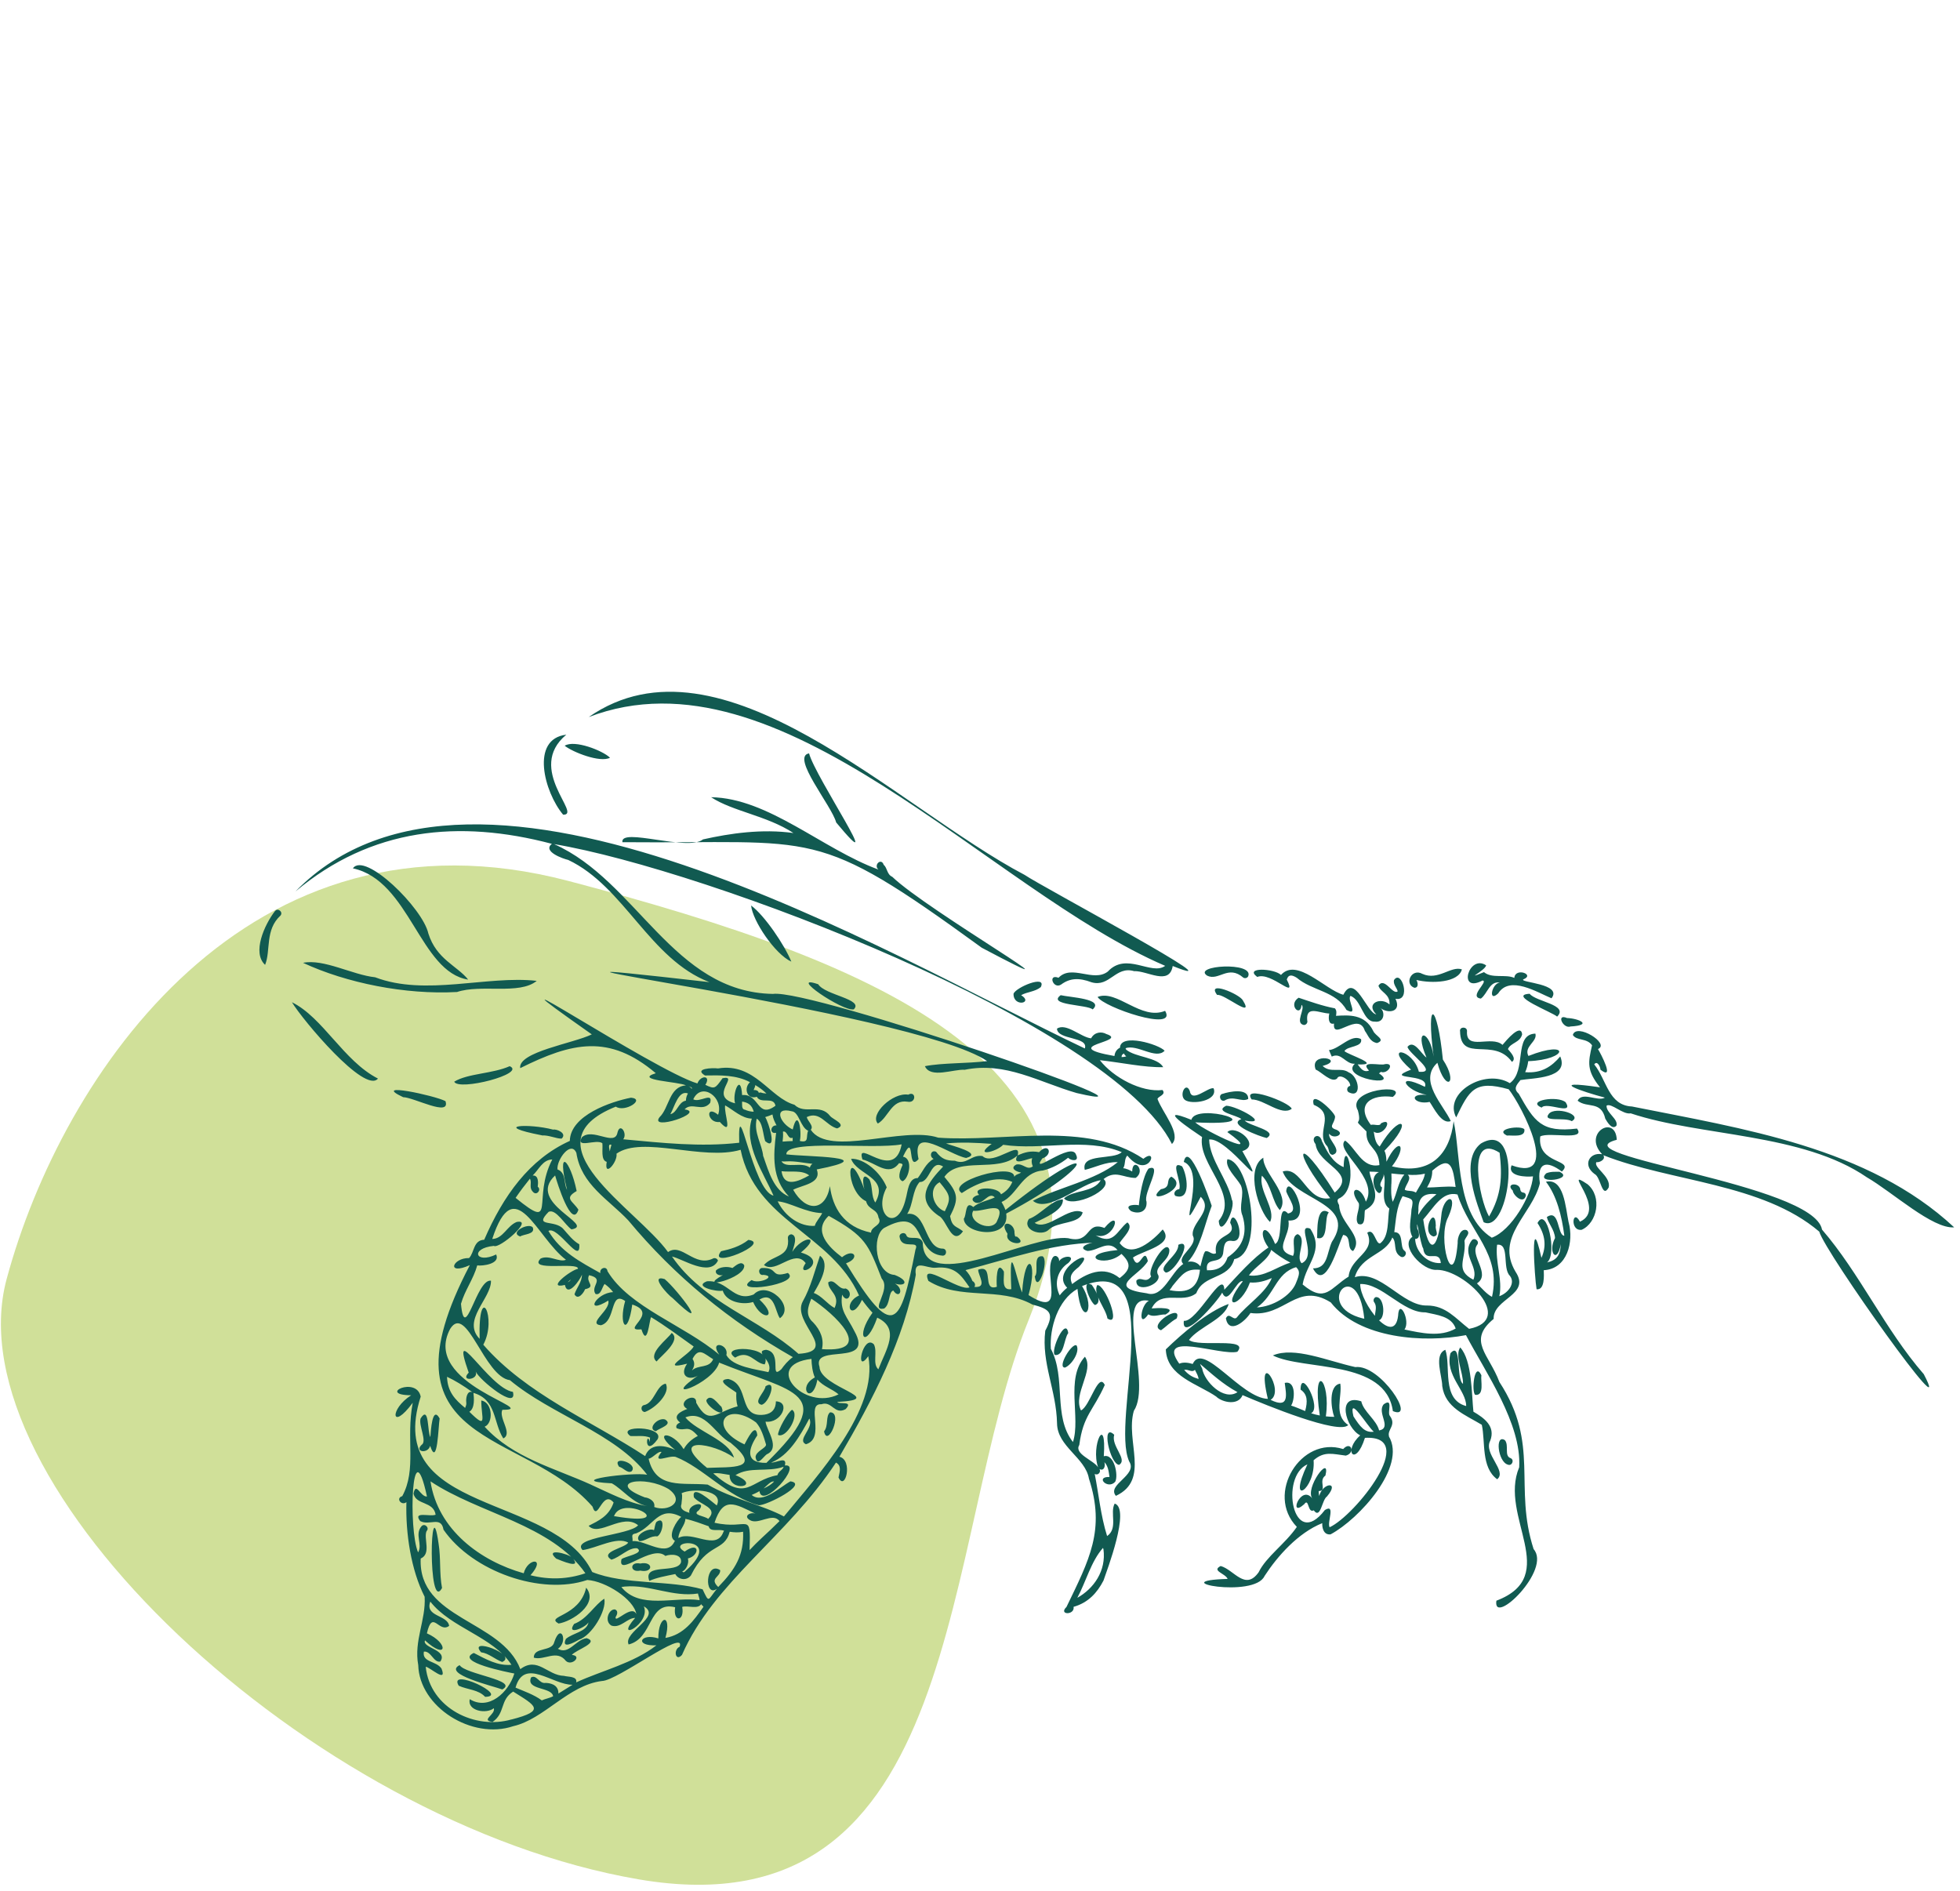 <svg width="170" height="164" viewBox="0 0 170 164" fill="none" xmlns="http://www.w3.org/2000/svg">
<path d="M55.405 163.007C83.935 167.887 81.519 133.474 89.226 114.472C98.075 92.656 77.002 83.69 49.288 76.406C21.575 69.123 5.388 93.1 0.575 110.94C-4.237 128.78 26.875 158.126 55.405 163.007Z" fill="#D0E099"/>
<path d="M78.772 94.945C77.429 94.725 75.401 96.669 76.14 97.452C77.075 96.908 77.319 95.337 78.717 95.557C79.499 95.716 79.456 94.578 78.778 94.945H78.772ZM37.155 80.973C36.673 78.766 31.634 73.825 30.609 75.317C35.543 76.369 36.41 84.312 40.605 84.966C39.659 83.767 37.863 83.217 37.155 80.973ZM65.148 78.539C65.27 79.854 67.212 82.758 68.635 83.407C68.037 81.939 66.315 79.408 65.148 78.539ZM23.849 79.022C22.926 80.227 21.852 82.63 22.994 83.688C23.5 82.434 22.969 80.655 24.331 79.408C24.581 79.102 24.099 78.71 23.855 79.022H23.849ZM44.208 92.475C42.718 93.141 40.587 93.092 39.396 93.82C39.769 94.658 45.692 93.123 44.208 92.475ZM34.969 95.165C35.897 95.177 39.097 96.914 38.639 95.508C37.735 95.025 32.099 93.814 34.969 95.165ZM39.622 86.048C41.717 85.333 45.039 86.317 46.553 85.076C42.242 84.587 36.898 86.433 32.538 84.764C30.566 84.556 28.087 83.144 26.285 83.511C30.059 85.266 35.17 86.287 39.616 86.042L39.622 86.048ZM38.132 123.03C37.479 121.856 37.369 124.155 37.326 124.644C37.057 124.223 37.24 121.832 36.483 123.024C36.282 123.617 37.076 125.024 36.563 125.323C35.928 125.935 37.124 126.124 37.308 125.403C37.949 127.341 38.016 123.709 38.132 123.03ZM32.783 93.551C29.796 92.022 28.019 88.256 25.32 86.929C26.255 88.482 31.653 94.915 32.783 93.551ZM104.702 84.624C105.715 85.119 106.521 83.645 107.846 84.801C107.993 84.88 108.182 84.831 108.262 84.678C108.787 83.382 103.37 83.737 104.702 84.624ZM111.01 104.955C111.987 103.64 109.501 101.702 109.575 100.412C107.981 101.372 109.166 105.071 110.155 105.988C110.711 104.918 109.129 103.255 109.453 101.971C110.295 102.815 110.332 104.233 111.01 104.961V104.955ZM114.655 98.969C114.46 98.168 113.587 98.596 114.106 99.238C114.338 101.084 117.825 101.696 115.767 103.439C112.481 98.162 111.932 99.647 115.376 103.922C113.318 104.313 112.909 101.097 111.254 101.61C112.158 104.111 117.8 104.301 115.517 107.719C115.059 108.734 115.175 110.012 113.88 110.012C114.979 112.121 116.072 107.933 116.5 107.107C117.281 107.217 116.762 108.318 117.361 108.508C118.35 107.23 116.201 106.135 116.146 104.521C115.92 104.123 116.036 104.026 116.109 103.964C118.1 103.108 116.591 98.204 116.542 101.231C115.572 100.821 115.126 99.923 114.655 98.975V98.969ZM114.24 107.376C115.291 107.658 114.82 105.615 115.254 105.163C114.13 104.423 114.271 106.906 114.24 107.376ZM116.97 94.731C118.167 95.349 117.886 93.349 116.97 93.007C116.292 92.53 115.413 93.111 114.717 92.457C116.823 91.882 113.514 91.16 114.112 92.762C114.649 93.001 115.48 93.948 115.968 93.551C116.152 93.056 117.147 93.686 117.11 94.187C116.848 94.211 116.75 94.578 116.964 94.731H116.97ZM100.689 103.145C99.016 104.637 103.395 103.108 101.599 102.057C101.062 102.344 101.642 102.992 100.689 103.145ZM101.123 110.379C101.99 110.324 103.547 107.328 102.198 107.97C102.259 108.905 100.28 109.896 101.123 110.379ZM119.767 92.97C120.359 93.203 121.025 92.163 120.121 92.297C119.785 92.469 117.855 91.912 118.741 92.86C118.283 93.025 118.051 92.719 117.758 92.322C119.907 92.401 117.007 91.515 116.61 91.172C116.848 90.708 118.222 90.842 118.051 90.127C117.178 89.65 116.182 90.995 115.266 91.081L115.51 91.643C116.347 91.234 116.707 92.328 117.513 92.261C116.17 93.52 121.507 94.352 119.602 93.099C119.657 93.056 119.724 93.025 119.767 92.97ZM104.866 98.834C106.534 98.62 110.356 104.435 107.755 99.843C109.434 99.305 107.15 97.477 106.454 98.192C109.856 100.632 104.573 98.143 103.663 97.348C110.943 97.709 103.7 95.569 103.334 97.128C100.085 95.814 103.303 97.972 104.262 98.62C103.859 100.968 107.553 103.616 105.709 105.884C105.813 107.542 107.248 104.686 106.845 104.056C106.491 102.301 104.934 100.607 104.873 98.834H104.866ZM101.428 108.416C101.178 107.321 99.413 110.195 99.847 110.709C99.358 111.394 98.967 110.654 98.564 111.07C98.473 112.207 100.702 111.449 100.476 110.636C99.969 109.853 101.471 109.388 101.422 108.416H101.428ZM136.218 89.032C138.191 88.916 136.945 88.335 135.913 88.298C134.942 87.883 135.571 89.265 136.218 89.032ZM135.803 95.612C135.107 94.988 132.316 95.471 133.715 96.07C134.118 95.52 136.53 96.792 135.803 95.612ZM134.344 96.602C133.733 97.367 135.681 96.871 136.328 97.244C137.33 96.688 134.918 95.936 134.344 96.602ZM132.676 86.195C130.71 86.299 134.661 87.803 135.058 88.176C136.096 87.143 133.208 86.892 132.676 86.195ZM102.534 101.164C101.392 100.577 102.534 102.491 102.283 103.145C102.027 103.133 101.697 103.469 101.947 103.726C103.352 104.185 102.955 101.885 102.534 101.17V101.164ZM126.637 89.424C126.68 92.249 129.55 89.9 131.138 92.102C131.583 91.808 130.973 91.234 130.789 90.995C131.028 90.426 131.846 90.445 132.023 89.711C131.913 88.733 130.661 90.219 130.319 90.628C129.36 89.76 127.119 91.185 127.241 89.436C127.26 89.038 126.619 89.026 126.631 89.417L126.637 89.424ZM122.674 85.675C123.077 85.675 122.973 85.204 122.851 84.996C124.176 85.327 126.503 85.235 126.796 84.079C125.849 83.749 124.738 85.082 123.376 84.471C122.417 83.939 121.77 85.357 122.674 85.675ZM123.064 92.952C122.539 90.952 119.883 90.561 122.387 92.774C119.907 93.728 124.035 93.037 123.59 94.266C120.897 92.939 121.886 94.621 123.748 94.963C122.008 94.817 122.698 95.862 123.999 95.575C124.347 96.064 125.037 97.556 125.831 97.238C125.226 95.868 122.967 93.728 124.671 92.181C125.397 94.805 126.521 93.979 125.147 91.9C124.664 87.002 123.657 86.433 124.347 91.655C124.029 89.32 122.594 89.057 123.724 91.723C123.309 91.478 122.649 90.115 122.081 90.793C122.142 91.356 124.848 93.111 123.071 92.958L123.064 92.952ZM128.585 85.045C129.159 85.094 127.333 86.476 128.444 86.611C129.025 86.189 129.183 85.07 130.093 85.223C129.367 85.296 129.061 87.008 129.947 86.158C130.954 84.568 133.354 86.085 134.57 86.586C135.553 85.314 131.797 85.229 132.121 84.948C133.189 84.526 131.412 83.884 131.345 84.819C130.594 84.471 129.397 84.899 128.713 84.318C126.906 85.058 128.774 84.22 128.902 83.731C127.4 82.722 126.38 86.213 128.585 85.045ZM25.625 77.323C32.19 71.813 39.793 71.055 47.866 73.189C47.03 73.849 48.819 74.479 49.289 74.589C54.15 76.888 56.349 83.205 61.533 85.186C34.431 82.116 79.297 87.681 85.618 92.034C83.871 92.255 81.752 92.175 80.22 92.475C80.708 93.569 82.699 92.719 83.676 92.787C87.206 92.059 90.125 93.863 93.386 94.805C103.34 97.14 70.284 85.736 67.041 86.207C58.388 86.067 55.231 76.387 48.056 73.213C61.252 75.421 96.372 88.745 101.648 99.225C102.503 98.369 100.805 96.474 100.396 95.318C100.445 95.086 101.172 94.963 100.83 94.542C98.992 94.762 96.561 93.453 95.395 91.955C97.203 92.151 99.279 92.603 100.891 92.56C100.402 91.692 98.485 91.717 97.673 91.038C97.673 90.995 97.642 90.952 97.618 90.922C98.638 90.536 100.256 91.943 101.013 91.136C100.531 90.585 97.178 89.576 97.141 90.873C96.787 91.044 96.689 91.356 96.659 91.594C91.554 90.689 98.027 90.365 95.957 89.686C95.529 89.442 94.918 89.521 94.638 90.059C93.777 89.986 92.464 88.678 91.676 89.222C91.719 90.225 94.43 89.888 94.094 90.94C76.879 82.783 41.344 61.216 25.625 77.323ZM97.465 91.392C97.465 91.392 97.49 91.38 97.502 91.374C97.514 91.484 97.606 91.558 97.685 91.625C97.551 91.668 97.416 91.686 97.276 91.686C97.294 91.478 97.361 91.429 97.471 91.399L97.465 91.392ZM91.999 86.317C90.784 87.198 94.314 87.124 94.772 87.552C95.816 86.629 92.787 86.507 91.999 86.317ZM103.199 94.633C102.857 93.771 102.247 94.97 102.766 95.398C103.352 95.85 105.685 95.496 105.263 94.395C104.805 94.254 103.364 95.697 103.199 94.633ZM90.277 85.608C90.809 84.507 88.067 85.651 87.908 86.201C87.89 87.387 89.679 87.008 88.568 86.317C89.093 86.018 89.764 86.03 90.277 85.614V85.608ZM48.978 64.683C49.68 65.24 52.037 66.175 52.91 65.723C52.281 65.099 49.82 64.139 48.978 64.683ZM60.983 72.798C59.707 73.886 53.771 71.721 53.985 73.048C71.084 73.207 70.498 71.544 85.154 82.202C95.883 87.889 80.421 78.974 77.392 76.051C76.91 75.837 76.977 75.286 76.647 75.011C76.44 74.369 75.737 75.029 76.189 75.421C71.328 73.635 66.632 69.221 61.68 69.147C63.548 70.376 66.516 70.743 68.818 72.253C66.107 71.874 63.322 72.278 60.983 72.804V72.798ZM99.615 101.36C99.114 102.057 98.857 103.701 98.778 104.545C98.638 104.466 97.355 104.447 98.106 105.047C98.766 105.34 99.517 105.114 99.444 104.227C99.12 103.518 100.934 100.834 99.615 101.36ZM70.968 85.37C68.22 84.428 73.099 87.76 74.052 87.546C74.95 86.666 71.548 86.311 70.968 85.37ZM48.843 70.663C50.547 70.713 45.558 66.683 49.118 63.723C45.967 64.09 47.213 68.725 48.843 70.663ZM72.525 71.336C77.148 76.894 70.705 67.386 70.174 65.344C68.562 65.619 72.147 69.887 72.525 71.336ZM101.056 87.675C98.973 88.543 96.873 85.791 95.2 86.47C95.688 87.357 102.167 89.564 101.056 87.675ZM109.868 98.706C110.912 98.07 108.39 97.672 107.956 97.195C110.326 97.611 107.291 95.924 106.356 95.905C105.245 96.437 107.285 96.712 107.669 97.067C106.393 97.507 109.263 98.577 109.868 98.706ZM107.798 86.764C107.498 86.207 104.598 85.003 105.569 86.299C106.137 86.14 108.854 88.482 107.798 86.764ZM115.797 87.461C114.692 87.253 113.63 86.868 112.634 86.537C111.675 87.155 112.817 88.292 112.885 87.155C113.281 87.455 112.249 88.739 113.092 88.904C113.3 88.904 113.452 88.69 113.379 88.494C113.257 87.167 114.442 87.883 115.297 87.907C115.217 88.219 115.187 88.916 115.706 88.781C115.547 90.377 117.837 87.656 118.381 89.411C118.674 89.796 118.802 90.359 119.437 90.469C120.243 90.182 119.278 89.852 119.101 89.411C118.368 87.938 116.994 88.042 115.877 88.109C115.913 87.907 115.956 87.65 115.785 87.461H115.797ZM106.027 94.872C105.648 94.982 105.831 95.581 106.21 95.459C106.955 94.982 107.694 95.636 108.262 95.318C108.292 94.328 106.595 94.682 106.033 94.878L106.027 94.872ZM51.06 62.195C67.646 55.823 85.734 77.188 101.062 83.773C99.871 84.648 97.697 82.526 96.085 84.269C94.821 85.235 92.952 83.608 91.81 84.807C90.845 84.434 91.358 85.846 92.036 85.394C92.787 84.838 93.575 84.782 94.674 85.198C96.25 85.657 96.751 83.761 98.363 84.232C99.517 84.183 101.422 85.528 101.715 83.786C108.017 86.317 90.351 76.901 88.873 75.885C77.82 70.083 62.541 54.227 51.06 62.195ZM115.92 97.99C115.12 97.752 115.779 97.477 115.797 96.835C115.7 96.388 113.568 94.413 113.947 95.826C115.901 96.645 114.118 98.131 115.028 99.323C115.358 99.605 115.144 100.112 115.59 100.167C116.53 99.855 115.113 98.791 115.291 98.333C115.651 98.871 116.738 98.376 115.92 97.99ZM108.561 95.361C109.648 95.349 111.126 96.829 112.036 96.174C111.883 95.599 107.633 94.028 108.561 95.361ZM109.05 84.734C110.271 84.244 112.573 86.868 111.608 84.96C111.755 84.489 112.072 84.556 112.475 84.807C113.807 85.944 115.877 85.963 116.781 87.595C117.898 88.207 116.817 86.733 117.129 86.378C118.094 86.703 118.21 88.647 119.229 88.61C120.084 88.739 120.17 87.754 119.712 87.412C120.371 87.956 121.599 87.791 121.037 86.629C122.442 86.904 121.556 84 120.903 85.015C120.829 85.406 121.19 85.73 121.226 85.987C120.781 86.317 120.084 84.691 119.559 85.492C119.736 86.091 120.579 86.189 120.518 87.124C119.803 86.446 118.387 87.002 119.37 87.981C118.539 87.858 117.507 84.324 116.512 86.281C114.943 85.853 112.481 83.021 111.107 84.562C110.527 83.994 107.883 83.865 109.037 84.727L109.05 84.734ZM87.993 106.955C88.049 105.964 86.522 105.744 87.389 107.016C87.071 107.994 89.319 108.104 88.207 107.26C88.036 107.266 88.03 107.26 87.993 106.948V106.955ZM102.057 114.359C102.607 112.984 99.456 114.953 100.702 115.381C101.111 115.099 101.52 114.653 102.057 114.359ZM92.189 104.032C91.279 104.019 90.241 105.377 89.245 105.725C88.598 106.655 90.338 107.297 90.968 106.655C91.706 105.921 93.673 106.19 93.905 105.151C92.732 104.527 90.833 106.826 89.74 106.062C90.632 105.609 92.268 104.973 92.189 104.032ZM105.52 121.165C106.076 121.654 107.407 121.93 107.773 121.006C109.764 121.862 116.146 124.479 116.939 123.599C115.633 122.737 116.433 121.098 116.249 120.009C115.205 120.156 115.449 122.162 115.724 122.89C115.468 122.89 115.23 122.871 114.997 122.847C115.455 119.612 113.758 118.034 114.472 122.773C114.21 122.724 113.959 122.657 113.715 122.578C114.674 122.137 112.817 118.579 112.805 120.529C113.41 120.933 113.428 121.55 113.202 122.388C112.799 122.223 112.402 122.046 111.981 121.911C112.298 121.483 112.451 119.704 111.431 119.948C111.559 120.945 111.859 122.229 110.204 121.416C111.523 120.627 108.866 116.683 109.966 121.33C107.614 121.257 104.353 116.304 103.45 118.303C103.053 118.187 102.637 118.126 102.283 118.279C100.219 115.375 105.862 117.619 107.321 117.246C108.414 115.943 103.932 116.891 103.126 116.218C104.024 115.057 106.24 114.414 106.564 113.1C104.763 113.748 102.546 115.65 101.117 117.038C101.196 119.386 103.895 120.022 105.52 121.153V121.165ZM103.81 119.551C103.358 119.429 103.01 119.16 102.705 118.823C103.065 118.725 103.376 119.092 103.639 118.811C103.767 119.068 103.938 119.343 103.957 119.606C103.908 119.588 103.859 119.569 103.81 119.557V119.551ZM104.268 118.695C104.201 118.56 104.128 118.432 104.085 118.297C105.025 119.092 106.027 120.04 107.334 120.749C106.137 121.55 104.451 119.82 104.268 118.689V118.695ZM115.101 129.787C116.237 128.454 114.735 128.576 114.417 129.756C114.393 129.61 114.375 129.469 114.375 129.328C115.156 129.316 114.307 128.436 114.961 127.983C115.431 126.026 113.123 129.102 113.837 129.989C112.836 128.65 111.688 131.75 113.123 130.466C113.544 129.873 113.404 131.285 113.947 130.998C114.552 131.823 114.649 130.068 115.101 129.793V129.787ZM120.475 124.583C120.304 123.972 121.147 123.623 120.548 122.804C120.298 122.529 120.884 121.19 120.017 121.801C119.388 122.529 120.774 123.843 119.62 124.07C119.376 123.134 118.271 122.455 118.069 121.544C115.883 120.823 116.713 123.862 117.978 124.498C116.433 125.874 117.568 127.317 118.387 124.712C123.162 124.443 117.501 131.475 115.327 132.465C115.071 132.074 115.883 130.38 114.912 130.973C112.146 134.581 110.985 128.063 113.398 127.011C111.584 130.851 114.13 129.188 113.935 126.656C114.869 125.837 115.602 126.118 116.732 126.253C117.599 126.008 117.165 124.944 116.5 125.684C112.83 124.51 109.721 129.585 112.481 132.435C111.468 133.914 109.825 135.015 109.166 136.373C107.999 138.011 107.028 136.146 105.874 135.828C105.044 136.25 106.283 136.464 106.479 136.947C100.769 137.112 108.793 138.653 109.679 136.697C110.796 134.978 112.585 132.954 114.686 132.111C114.662 132.508 114.802 133.156 115.407 133.083C117.892 131.756 122.02 127.2 120.463 124.583H120.475ZM117.391 122.847C116.915 120.841 118.619 123.752 119.156 124.18C118.368 124.29 117.965 123.739 117.391 122.847ZM71.475 124.149C71.768 125.629 73.142 122.468 71.994 122.498C71.585 122.841 71.884 123.642 71.475 124.149ZM62.107 110.177C61.985 110.532 62.431 110.672 62.7 110.593C60.263 111.938 64.672 110.892 64.55 109.749C64.305 109.303 63.786 109.792 63.53 109.981C63.041 109.81 62.412 109.89 62.107 110.183V110.177ZM68.653 107.058C68.476 107.058 68.342 107.187 68.336 107.352C68.55 109.082 67.078 108.813 66.26 109.718C67.31 110.538 68.904 108.239 69.881 109.559C68.831 111.057 72.128 109.419 69.466 108.636C71.353 107.089 69.582 107.187 68.715 108.581C68.788 108.263 69.264 107.211 68.653 107.058ZM117.55 118.573C115.138 118.041 112.268 116.769 110.399 117.564C113.068 118.903 120.182 117.869 120.811 122.394C122.906 123.256 119.724 118.322 117.556 118.573H117.55ZM47.005 98.48C47.61 98.449 48.208 98.755 48.709 98.761C49.216 98.302 48.288 97.905 47.976 97.978C45.882 97.422 42.511 97.599 47.005 98.473V98.48ZM65.191 111.027C63.194 112.317 69.618 111.382 68.336 110.409C66.76 110.892 67.573 109.908 66.064 109.981C65.68 110.079 65.838 110.678 66.223 110.574C67.42 110.691 65.808 111.412 65.191 111.027ZM64.91 107.542C64.189 108.116 63.31 108.361 62.541 108.526C61.252 110.177 66.993 107.804 64.91 107.542ZM67.652 114.335C69.014 113.302 66.547 111.015 65.374 112.274C63.609 112.984 63.164 111.002 61.319 111.131C60.104 111.589 62.174 112.073 62.687 111.944C62.974 112.929 64.409 113.21 65.319 112.929C66.095 114.659 67.597 114.329 65.869 112.715C67.2 111.944 67.231 113.815 67.646 114.335H67.652ZM166.844 119.172C163.497 115.319 161.286 110.415 158.032 106.649C157.323 102.656 134.948 100.247 140.23 98.859C140.127 96.608 137.226 98.29 138.96 100.112C137.885 99.91 137.226 101.035 138.301 101.824C138.856 102.075 138.948 104.032 139.534 102.986C139.736 102.02 138.172 101.256 138.466 100.797C138.692 100.858 139.314 100.577 139.064 100.198C144.927 102.515 152.859 102.619 157.793 106.826C158.325 108.667 169.744 124.687 166.85 119.172H166.844ZM137.678 102.705C135.333 101.127 139.461 104.863 137.037 105.964C136.395 104.759 136.139 106.808 137.183 106.667C138.533 106.074 138.997 103.799 137.684 102.705H137.678ZM136.053 106.019C135.779 104.704 135.657 102.161 134.087 102.497C135.028 103.72 135.461 105.463 135.681 107.181C135.058 107.162 135.284 104.802 134.166 105.56C134.27 106.098 134.838 106.655 134.875 107.383C134.221 108.587 135.058 109.718 135.376 107.902C135.339 108.868 135.028 109.303 134.185 109.498C135.101 108.783 134.154 104.539 133.354 106.08C134.038 107.113 134.142 108.104 133.696 109.101C132.695 104.576 133.104 110.862 133.275 111.822C134.002 111.914 133.91 110.605 133.898 110.171C135.956 110.061 136.505 107.688 136.06 106.031L136.053 106.019ZM135.266 101.635C134.881 101.635 134.515 101.604 134.118 101.763C133.061 102.76 136.646 102.289 135.266 101.635ZM55.53 136.226C56.697 136.464 56.672 135.376 55.53 135.614C54.602 135.413 54.614 136.434 55.53 136.226ZM131.211 103.273C131.229 103.653 132.145 104.515 132.347 103.689C132.304 103.292 131.968 103.579 131.87 103.225C131.858 102.509 130.502 102.613 131.211 103.267V103.273ZM169.5 106.459C162.025 99.488 151.082 97.886 141.55 95.972C139.498 95.875 139.369 93.673 138.276 92.322C138.521 91.961 138.801 92.493 138.814 92.781C140.102 93.771 138.838 91.38 138.6 90.989C139.693 90.53 136.719 88.684 136.42 89.766C136.737 90.292 137.635 90.011 138.087 90.665C137.739 92.163 137.611 92.854 138.777 94.309C134.002 93.606 137.299 94.701 139.198 95.202C138.6 95.575 137.22 94.645 136.835 95.471C137.69 96.15 138.863 95.441 139.235 97.03C139.388 97.293 139.815 98.051 140.2 97.636C140.383 97.061 139.308 96.529 139.345 95.899C139.766 95.636 140.743 96.694 141.44 96.566C147.54 98.596 156.303 98.253 161.928 102.118C164.138 103.396 167.637 106.618 169.5 106.453V106.459ZM129.855 128.307C130.753 127.58 128.634 126.088 129.257 124.956C129.733 123.703 128.725 122.987 127.797 122.443C127.638 121.006 127.699 117.998 126.649 116.867C126.154 117.619 126.924 119.037 126.893 120.028C126.27 119.63 126.808 116.267 125.806 117.368C125.3 119.282 127.18 120.584 127.168 121.954C125.006 121.379 125.867 118.444 125.361 117.074C124.335 117.496 125.092 119.349 125.092 120.223C125.348 122.101 127.101 122.718 128.524 123.58C128.848 125.048 128.444 127.28 129.861 128.307H129.855ZM130.783 127.035C131.144 127.188 131.382 126.613 131.009 126.467C130.447 126.271 130.905 125.366 130.527 124.913C129.647 124.345 129.916 126.797 130.783 127.035ZM130.698 98.492C131.144 98.449 132.31 98.694 132.218 97.96C131.98 97.575 129.538 97.905 130.698 98.492ZM124.536 106.312C124.493 104.399 123.193 106.912 124.335 107.248C124.903 107.156 124.445 106.698 124.536 106.312ZM48.239 135.186C48.623 135.339 50.559 136.189 49.637 135.101C49.259 134.746 47.194 134.238 48.239 135.186ZM119.315 112.507C119.162 112.58 119.095 112.757 119.162 112.91C119.614 113.485 118.973 114.152 119.437 114.531C120.243 114.635 120.109 112.391 119.309 112.507H119.315ZM133.018 134.361C131.26 128.943 133.592 125.286 130.051 119.869C129.147 117.447 127.235 116.298 129.55 114.396C129.489 112.623 132.799 112.329 131.455 110.312C129.648 107.279 132.902 105.334 133.562 102.631C133.281 100.815 134.142 100.614 135.467 101.616C136.627 100.522 133.299 101.029 133.592 98.571C134.337 98.149 137.598 98.981 136.78 97.886C133.696 98.253 133.092 97.287 131.724 94.86C131.241 94.425 131.528 94.114 131.876 93.679C132.976 93.49 136.133 93.545 135.327 91.631C134.6 92.487 133.715 93.117 132.286 92.995C132.426 92.683 132.512 92.365 132.548 92.041C136.041 91.912 136.224 90.139 132.567 91.588C132.139 90.763 133.373 90.347 133.171 89.65C131.241 89.717 132.463 92.866 130.954 93.948C128.786 92.634 125.177 94.811 126.301 96.92C127.443 94.566 127.889 93.637 130.857 94.48C132.005 95.93 135.461 102.662 131.107 101.072C130.698 102.05 132.396 102.099 132.963 102.032C132.854 103.695 131.083 106.734 129.391 107.352C126.264 105.365 126.716 100.161 126.081 97.25C125.751 100.082 124.103 101.971 120.732 101.164C122.136 99.348 121.336 98.504 120.255 100.76C120.243 100.32 120.188 100.014 120.078 99.812C122.747 97.097 121.434 96.474 119.663 99.446C119.278 99.14 119.242 98.645 119.15 98.155C119.993 98.724 120.945 96.816 119.773 97.434C119.7 97.734 119.174 97.471 118.9 97.568C117.538 95.758 118.961 94.884 120.805 95.141C122.344 93.918 116.695 94.462 117.776 96.315C118.21 97.923 117.135 96.767 118.521 98.137C118.448 99.605 119.584 99.439 119.645 101.054C118.13 101.36 117.617 99.586 116.665 98.926C115.706 99.757 119.651 102.209 118.466 104.227C118.063 102.778 116.793 102.9 117.855 104.362C117.978 104.875 117.446 105.689 117.8 106.153C118.521 106.447 118.283 105.206 118.399 104.961C119.999 104.111 118.961 102.79 118.778 101.622C119.052 101.622 119.327 101.635 119.602 101.659C118.442 102.191 119.755 104.454 119.871 102.992C119.376 102.68 120.292 102.081 119.919 101.69C120.445 102.356 119.541 104.13 120.5 104.82C120.335 105.744 120.518 107.254 119.7 107.847C119.309 107.921 119.187 106.459 118.588 106.924C119.364 108.648 117.141 109.015 116.97 110.727C115.364 111.724 114.955 113.069 112.982 111.406C113.324 109.523 114.894 108.471 113.642 106.569C112.347 106.056 114.332 108.917 112.903 109.566C112.298 109.034 113.452 107.444 112.549 107.04C111.895 107.266 112.439 108.41 112.146 108.93C110.32 108.404 111.975 107.254 111.755 105.86C114.063 106.013 111.706 101.555 111.559 103.322C111.749 103.958 112.701 105.047 111.718 105.255C110.698 104.185 111.395 107.517 110.595 107.896C109.733 105.768 109.001 106.826 110.02 108.202C108.634 109.131 107.327 110.648 106.192 111.865C106.112 109.951 103.822 114.714 102.68 114.561C102.454 116.481 105.593 112.892 106.008 112.115C106.521 113.338 107.248 110.941 107.798 111.131C105.746 113.705 107.621 113.399 108.414 111.235C109.111 111.29 109.727 111.106 110.308 110.856C109.77 112.164 108.164 113.137 107.266 114.28C106.967 114.58 106.595 113.748 106.326 114.353C106.601 115.778 108.005 114.604 108.457 113.883C111.437 114.292 112.475 111.119 115.425 112.965C117.892 116.114 123.516 116.5 127.15 115.803C128.854 119.043 131.986 123.489 131.767 127.262C129.965 131.53 135.479 136.672 129.788 138.837C129.446 141.124 134.637 136.134 133 134.342L133.018 134.361ZM129.849 107.963C130.973 107.823 130.276 109.994 130.96 110.66C131.455 111.284 130.844 112.134 130.044 112.427C130.35 110.972 129.666 109.48 129.849 107.963ZM108.323 110.629C108.866 109.828 110.008 109.296 110.253 108.41C110.784 108.838 111.327 109.205 111.92 109.517C110.704 109.883 109.636 110.807 108.323 110.623V110.629ZM112.396 111.308C111.95 112.397 110.369 113.344 109.019 113.399C110.558 112.354 110.637 110.422 112.42 109.908C112.781 110.263 112.72 110.519 112.396 111.302V111.308ZM126.411 103.591C127.461 106.918 130.246 108.728 129.409 112.482C128.964 112.268 128.475 111.693 128.103 111.314C129.36 110.513 127.425 108.868 128.127 107.963C128.365 107.652 127.864 107.279 127.638 107.603C126.728 108.844 128.292 109.871 127.791 110.996C126.161 110.159 127.15 109.254 127.034 107.743C126.918 107.425 127.632 107.01 127.223 106.704C126.704 106.496 126.393 107.315 126.429 107.835C126.045 112.391 124.622 107.364 125.617 105.548C126.594 103.335 125.129 103.671 125.006 105.487C124.725 108.44 123.913 109.009 123.443 105.768C124.353 104.759 125.086 103.28 126.417 103.604L126.411 103.591ZM122.924 106.557C122.82 105.236 123.205 107.963 123.443 108.288C123.602 109.645 124.854 108.275 124.97 109.553C123.767 109.627 122.777 108.538 122.741 107.456C123.242 107.474 123.071 106.802 122.924 106.557ZM123.028 105.004C122.979 103.867 123.498 103.445 124.591 103.579C124.06 104.032 123.443 104.606 123.028 105.359C122.997 105.273 123.003 105.169 123.028 105.004ZM124.225 101.543C125.849 100.094 126.032 101.298 126.252 102.949C125.416 102.858 124.591 103.011 123.773 102.992C124.023 102.564 124.237 102.106 124.225 101.543ZM122.1 101.892C122.6 101.928 123.083 101.916 123.59 101.8C123.504 102.381 123.089 102.907 122.808 103.439C122.46 103.225 122.148 103.353 121.843 103.2C121.886 102.772 122.49 102.24 122.1 101.892ZM120.683 102.674C120.695 102.381 120.701 102.081 120.683 101.781C121.049 101.824 121.428 101.855 121.806 101.879C121.251 102.515 121.184 103.5 120.799 104.24C120.64 103.744 120.652 103.225 120.677 102.674H120.683ZM118.222 114.359C113.77 113.271 117.745 108.709 118.332 114.372C118.295 114.372 118.258 114.359 118.222 114.359ZM126.264 115.228C124.915 115.998 123.284 115.625 121.813 115.313C122.374 114.604 121.336 112.519 121.263 114.127C120.933 116.873 117.947 112.996 117.978 111.369C119.858 111.296 121.678 113.876 123.638 113.827C124.64 114.054 125.892 114.158 126.258 115.228H126.264ZM127.419 115.258C126.252 114.353 125.391 113.234 123.779 113.234C121.617 113.295 119.7 110.079 117.507 110.776C118.069 108.85 120.17 108.868 120.762 107.334C121.19 107.762 120.781 108.55 121.464 108.978C121.788 109.205 122.136 108.685 121.8 108.471C121.385 108.153 121.794 106.869 120.933 106.869C121.092 105.738 121.098 104.753 121.654 103.75C122.527 104.013 122.631 103.958 122.423 104.918C122.393 105.738 122.118 106.551 122.503 107.279C121.379 108.018 123.388 110.269 124.646 110.14C127.034 110.146 131.461 114.463 127.419 115.258ZM127.95 120.982C128.78 121.08 128.408 119.747 128.487 119.282C127.883 118.016 127.608 120.713 127.95 120.982ZM58.333 112.586C61.844 115.949 58.803 111.907 57.649 110.941C56.3 110.526 57.924 112.317 58.333 112.586ZM62.577 122.021C62.278 121.783 61.673 120.817 61.27 121.434C61.173 121.923 63.084 123.232 62.577 122.021ZM63.762 117.753C64.965 117.019 65.448 118.248 66.327 118.34C67.109 116.677 62.168 116.665 63.762 117.753ZM52.416 138.666C51.585 139.173 50.932 140.433 49.796 140.849C49.081 141.888 50.767 141.185 51.042 140.714C50.901 141.533 49.686 141.631 49.081 142.151C48.654 143.087 49.808 142.457 50.211 142.224C51.329 141.864 52.63 139.699 52.416 138.666ZM67.481 124.455C68.214 124.81 69.405 122.663 68.696 122.278C68.33 122.504 67.481 123.984 67.481 124.455ZM66.04 121.844C66.669 121.777 67.457 119.575 66.4 120.236C66.345 120.743 65.27 121.624 66.04 121.844ZM57.68 123.116C57.045 122.92 56.11 123.935 56.88 124.137C57.203 123.862 58.413 123.556 57.68 123.116ZM43.567 146.535C45.027 145.74 40.355 145.227 39.866 144.426C38.334 145.19 42.779 146.242 43.567 146.535ZM50.871 142.09C49.9 142.23 49.344 143.563 48.385 143.007C49.313 142.402 48.642 140.69 48.074 142.426C47.891 143.282 46.291 142.83 46.297 143.777C47.194 144.053 48.294 143.031 49.081 144.059C49.588 144.542 50.535 143.618 49.6 143.539C49.93 143.105 52.074 142.444 50.871 142.084V142.09ZM42.077 147.177C44.257 147.128 38.804 144.56 39.787 146.211C40.544 146.56 41.503 146.541 42.077 147.177ZM41.729 143.313C42.389 143.392 42.932 143.924 43.555 144.15C44.978 143.551 40.508 141.912 41.729 143.313ZM48.446 140.818C49.582 140.659 51.982 139.118 50.84 137.706C50.266 140.268 47.249 140.139 48.446 140.818ZM38.041 133.89C37.314 128.699 37.088 140.023 38.34 137.736C38.096 136.483 38.248 135.168 38.041 133.89ZM97.062 127.054C97.85 126.583 96.347 125.427 96.641 124.443C95.474 123.336 96.268 126.999 97.062 127.054ZM101.074 114.023C102.265 113.326 100.28 113.454 99.889 113.485C100.708 111.803 102.558 113.143 103.761 112.164C104.408 110.483 106.564 111.009 107.053 109.211C109.709 108.734 108.421 100.711 106.46 100.546C106.21 101.256 107.254 102.148 107.627 102.815C107.981 103.628 107.395 104.6 107.773 105.456C108.262 107.113 107.682 108.245 106.472 109.058C106.216 109.847 105.636 110.214 104.689 110.177C104.506 108.93 105.85 109.737 106.082 108.746C106.167 108.043 106.167 107.499 106.93 107.639C108.237 107.707 106.967 104.423 106.698 106.056C107.425 107.419 105.178 106.875 105.471 108.691C105.129 108.911 104.842 108.41 104.524 108.544C104.341 108.807 104.244 109.407 104.115 109.841C103.883 109.486 103.382 109.358 103.028 109.443C104.109 108.3 104.494 106.16 105.098 104.588C104.94 104.105 103.102 98.785 102.674 100.779C104.873 101.69 101.703 108.428 104.146 103.805C105.306 104.998 103.279 106.037 103.456 107.169C103.963 108.055 101.954 108.978 102.631 109.627C101.544 110.348 100.891 112.623 99.48 112.176C95.798 111.675 98.839 110.672 99.56 109.376C99.224 107.933 98.802 110.519 98.265 109.076C99.108 108.471 101.947 107.97 100.848 106.637C100.085 107.505 98.155 109.272 97.111 107.811C97.367 107.352 98.399 106.502 97.783 106.025C96.879 106.716 96.604 108.074 95.028 107.144C96.708 107.688 97.41 104.576 95.792 106.508C94.119 105.86 94.693 107.933 92.647 107.395C89.6 106.985 80.049 112.354 80.037 107.774C79.792 107.046 78.815 107.621 78.62 107.162C78.516 106.783 77.905 106.967 78.04 107.346C78.241 108.44 79.804 107.468 79.401 108.391C78.088 115.13 77.496 116.322 73.38 109.572C74.632 109.137 74.076 108.208 73.032 109.046C71.908 108.202 70.461 106.777 71.878 105.456C75.09 107.248 75.291 107.884 76.476 110.899C77.331 111.865 75.383 113.754 76.684 113.497C77.24 113.118 77.038 112.066 77.478 111.932C78.076 112.843 78.595 111.528 77.178 111.149C78.43 111.785 79.078 111.161 77.6 110.581C75.921 110.483 75.585 107.248 76.672 106.514C80.464 104.435 79.12 108.697 81.759 108.911C82.131 108.917 82.168 108.336 81.789 108.3C80.153 108.324 80.403 105.028 78.687 105.291C79.23 104.429 79.108 103.28 79.762 102.521C80.696 102.576 80.702 100.485 81.801 101.182C80.537 102.521 79.279 104.001 81.441 105.469C82.107 105.774 82.565 108.153 83.523 106.796C82.937 106.319 82.589 106.478 82.406 105.487C83.188 103.94 83.114 103.506 81.911 102.075C83.163 100.271 86.504 101.769 88.238 100.228C87.731 101.213 89.178 100.461 89.532 100.461C89.459 100.638 89.453 100.87 89.581 101.17C89.05 101.543 88.775 100.883 88.152 101.005C87.548 101.323 88.152 101.641 88.561 101.696C88.378 101.855 88.128 101.824 87.975 102.069C87.969 100.766 81.948 102.521 83.42 103.481C84.653 102.65 86.455 101.892 87.804 102.515C87.591 103.023 87.249 103.347 86.821 103.591C86.607 102.894 84.177 102.913 84.928 103.64C84.555 103.689 84.049 104.013 84.598 104.307C85.276 104.551 85.734 103.304 86.284 103.854C85.685 104.142 84.922 104.252 84.415 104.692C83.688 104.062 83.847 105.456 83.597 105.695C83.597 107.058 87.609 107.597 87.273 105.261C95.163 101.121 95.712 98.137 87.206 104.949C87.12 104.692 86.992 104.46 86.87 104.258C88.244 103.653 88.61 101.671 90.448 101.525C91.23 101.341 91.987 100.938 92.641 100.418C92.915 100.705 93.63 100.766 93.337 100.167C92.964 98.92 89.258 102.093 90.4 100.479C91.377 100.155 90.968 99.024 90.125 99.935C89.41 99.794 88.873 99.935 88.268 100.216C88.635 98.755 86.137 101.176 85.215 100.271C84.238 100.112 83.847 101.097 82.821 100.675C82.076 100.675 81.673 100.528 81.191 99.898C80.739 99.696 80.568 100.32 80.977 100.516C80.287 100.901 80.037 101.622 79.603 102.179C78.772 102.161 78.73 103.402 78.565 103.946C77.844 107.089 75.64 105.352 76.91 102.986C76.409 101.714 74.962 100.455 73.82 100.51C74.308 101.916 77.154 102.081 75.921 104.301C75.542 103.769 75.719 102.937 75.408 102.301C74.602 101.427 74.87 103.059 75.09 103.487C73.386 98.596 73.221 103.31 75.121 104.191C75.31 104.961 76.091 104.827 76.195 105.603C76.598 106.288 75.548 106.343 75.548 106.912C73.172 106.423 72.226 104.747 71.982 102.882C71.603 105.077 69.912 105.151 68.794 103.194C69.57 102.778 71.298 102.65 70.84 101.433C76.702 100.289 69.912 100.344 68.208 100.124C68.086 98.797 75.762 99.715 78.204 99.256C77.582 102.619 74.156 98.608 74.809 100.571C75.951 100.84 77.069 102.118 77.978 100.889C78.186 100.907 78.357 100.95 78.247 101.133C78.052 101.567 77.801 102.258 78.284 102.454C78.84 102.252 79.23 100.485 78.32 100.326C79.426 97.972 78.626 101.751 79.67 100.534C78.998 97.471 82.314 100.173 83.798 100.436C85.313 100.033 82.516 99.372 82.052 99.177C83.371 99.048 84.702 99.115 86.015 99.213C84.397 100.381 86.406 99.935 87.01 99.293C90.394 99.806 94.112 98.614 97.294 99.929C96.604 100.632 93.728 99.996 94.088 101.47C94.961 101.268 95.889 100.766 96.952 100.797C95.01 102.387 91.786 102.986 89.587 104.148C90.9 105.279 93.716 102.619 95.474 102.368C94.845 103.463 93.087 103.194 92.287 103.94C93.001 104.863 96.763 103.121 95.719 102.265C96.763 101.451 97.428 102.173 98.497 102.167C99.438 101.531 98.234 100.296 98.198 101.61C98.009 101.494 97.642 101.329 97.422 101.329C97.654 100.925 97.483 100.558 97.776 100.228C99.627 102.46 100.586 99.385 99.169 100.51C94.192 97.165 87.169 99.097 81.38 98.675C78.302 97.648 71.921 100.393 70.321 97.99C70.62 97.666 70.046 97.244 69.973 96.89C71.139 96.333 71.615 97.611 72.605 97.874C73.484 97.55 72.263 97.104 72.012 96.81C71.121 95.648 69.82 96.718 68.904 95.82C66.754 95.214 65.466 92.151 62.278 92.671C61.814 92.603 60.135 92.671 61.148 93.282C62.467 93.257 63.86 93.227 65.051 93.863C64.477 94.37 64.788 95.41 65.643 95.129C65.979 95.789 67.096 95.067 67.261 95.905C65.655 97.091 65.887 94.835 64.367 94.982C64.251 93.001 63.493 94.811 63.756 95.697C61.393 95.092 64.214 93.215 62.669 93.52C62.022 94.438 61.985 94.474 61.179 94.095C61.704 93.251 60.758 93.245 60.489 93.973C56.739 92.86 39.488 81.383 51.329 89.717C49.729 90.5 44.923 91.234 45.118 92.646C49.619 90.408 52.831 89.662 56.88 93.086C54.895 93.698 58.913 93.814 59.493 94.144C58.034 94.23 58.046 96.107 57.203 96.902C56.275 98.131 61.264 96.486 59.377 96.223C60 95.544 60.91 96.492 61.594 95.661C61.869 94.658 60.69 95.673 60.129 95.349C60.849 93.783 62.816 95.196 62.284 96.688C61.136 95.752 61.344 97.471 62.431 97.312C63.652 98.651 62.767 96.572 62.895 95.875C63.622 96.278 64.324 97 65.209 97.024C64.489 99.287 66.229 101.745 67.09 103.701C65.283 103.328 63.982 94.34 64.116 99.115C60.751 99.501 57.435 99.128 54.052 98.816C54.449 98.333 53.784 97.318 53.558 98.229C53.332 99.482 51.402 97.764 50.462 98.651C49.918 99.666 51.72 98.755 52.245 99.158C52.306 99.653 52.086 100.626 52.623 100.773C52.373 102.209 53.6 100.76 53.472 100.063C55.719 98.473 60.977 100.705 64.238 99.727C65.49 105.897 72.11 107.003 74.51 112.366C73.044 113.033 73.838 114.702 74.766 112.739C75.059 113.149 75.359 113.522 75.676 113.858C74.119 116.017 75.108 117.074 76.085 114.286C78.119 115.24 76.849 117.044 76.183 118.768C75.646 118.291 76.134 117.264 75.798 116.604C74.858 115.656 74.101 119.325 75.31 117.631C76.207 122.272 70.919 127.971 67.994 131.53C66.125 130.533 63.493 130.001 61.38 128.766C59.182 128.57 56.88 129.206 56.257 126.522C56.629 126.467 57.063 125.843 57.38 125.935C56.489 127.072 57.991 126.191 58.602 126.363C61.002 127.304 63.121 129.86 65.814 130.557C66.492 130.588 70.18 128.705 68.556 128.485C67.67 128.961 66.144 130.484 65.197 129.665C65.423 129.567 65.649 129.469 65.869 129.334C66.119 130.998 69.698 126.901 68.073 127.109C68.299 126.271 67.359 126.876 66.889 126.858C68.434 126.234 69.386 124.565 70.198 123.036C70.632 123.868 69.075 124.871 69.899 125.268C71.67 124.748 69.826 121.709 71.249 121.795C72.165 121.477 72.379 122.767 73.35 122.217C74.058 121.453 72.757 121.85 72.617 121.599C77.087 121.349 71.133 120.37 71.078 118.554C70.394 116.475 75.89 118.615 74.101 115.448C73.496 114.219 72.818 113.717 73.044 112.293C73.496 113.198 74.107 112.085 73.356 111.755C72.721 111.92 72.415 110.831 71.835 111.223C71.829 112.005 72.916 112.293 72.385 113.448C71.75 113.106 71.255 112.378 70.583 112.146C71.017 111.394 72.098 109.663 71.121 108.911C70.675 110.189 70.333 111.632 69.624 112.886C68.635 114.72 72.879 117.209 69.252 117.423C65.783 114.341 61.051 113.008 58.284 108.985C59.17 109.168 61.557 110.788 62.272 109.339C62.223 109.18 62.052 109.089 61.887 109.137C60.232 109.987 59.133 107.743 57.942 108.599C55.225 104.827 45.43 99.189 53.411 95.985C54.205 96.517 56.007 95.33 54.73 95.208C53.014 95.544 49.466 96.725 49.423 98.956C45.906 100.546 43.647 103.726 41.998 107.529C41.039 107.572 41.155 108.63 40.685 109.119C39.243 109.089 38.669 110.66 40.752 109.731C32.404 125.647 45.417 123.837 51.39 130.674C51.842 132.098 52.233 129.151 53.222 130.319C52.825 131.505 51.909 131.903 51.054 132.343C51.946 133.34 54.004 131.187 55.347 132.294C54.645 133.156 49.46 133.327 50.529 134.446C51.72 134.294 53.497 133.236 54.486 133.798C54.254 134.251 51.946 134.605 53.026 135.278C53.771 135.082 54.559 134.183 55.274 134.294C55.915 134.74 54.248 134.966 53.906 135.235C53.521 136.886 56.556 133.896 57.71 134.954C58.266 134.746 59.17 134.825 59.066 135.516C58.712 136.519 55.726 135.541 56.318 137.119C56.959 136.831 57.729 136.697 58.571 136.525C58.779 136.96 59.499 137.18 59.921 136.654C61.35 133.743 62.809 134.648 63.292 132.857C63.67 132.912 64.049 132.942 64.452 132.857C64.538 134.874 63.78 136.116 62.296 137.65C61.49 136.874 62.492 136.813 62.467 136.189C61.173 135.339 61.057 138.629 62.18 137.803C61.362 138.825 61.521 139.075 60.941 137.852C58.107 137.033 54.187 137.485 51.365 136.348C48.049 129.469 33.18 131.432 36.489 121.135C36.117 119.319 32.679 121 35.665 121.018C33.754 122.229 33.919 124.21 35.799 121.667C35.195 124.816 36.16 127.433 34.889 129.769C34.291 129.94 34.822 130.637 35.25 130.288C35.17 132.997 35.653 136.183 36.831 138.494C36.953 140.518 35.885 142.304 36.276 144.42C36.373 148.058 40.941 150.926 44.514 149.721C47.201 149.11 49.283 146.162 52.214 145.801C53.552 145.783 59.524 141.191 58.95 142.83C58.376 143.08 58.584 144.169 59.151 143.539C61.924 137.21 68.257 133.309 72.507 126.858C72.995 127.115 72.843 127.61 72.727 128.148C73.307 129.396 74.015 126.644 72.806 126.35C75.695 121.404 78.43 116.182 79.432 110.568C79.23 109.168 80.366 110.036 81.154 109.957C82.876 109.792 83.377 110.642 84.091 111.657C83.224 112.066 79.737 109.266 80.525 111.1C83.316 112.825 86.632 111.559 89.545 113.149C91.059 113.546 91.487 113.876 90.662 115.417C90.314 118.236 91.621 120.554 91.682 123.458C91.706 125.47 94.137 126.424 94.448 128.246C95.896 132.691 94.473 135.296 92.5 139.381C91.767 140.084 93.239 140.115 93.117 139.369C94.381 139.014 95.163 138.152 95.712 137.088C95.999 136.232 98.07 130.857 96.683 130.411C96.238 131.212 97.001 132.557 96.024 133.23C95.468 131.475 95.285 129.518 94.949 127.836C95.212 128.02 95.541 127.671 95.358 127.414C95.767 127.635 95.896 127.133 95.786 126.821C96.109 127.139 96.164 127.628 96.231 128.105C94.949 128.069 96.091 129.237 96.726 128.521C97.025 127.989 96.647 126.045 95.737 126.308C95.999 122.523 94.583 125.372 95.242 127.268C94.858 126.65 93.129 126.106 93.612 125.335C93.942 122.755 94.833 122.351 95.822 120.126C95.26 118.946 94.546 121.978 93.758 122.333C93.038 120.896 94.937 118.866 94.1 117.674C92.384 119.557 93.752 122.957 93.062 125.072C91.303 122.834 92.494 119.514 91.145 116.989C91.022 115.197 91.755 112.745 93.453 111.791C93.789 115.258 95.163 113.675 93.85 111.547C101.428 108.544 96.293 123.146 97.941 126.76C98.717 127.953 95.963 128.766 96.787 129.744C99.786 128.338 97.587 125.005 98.344 122.37C99.957 119.936 96.549 112.183 99.651 112.825C98.925 113.143 98.686 115.313 99.596 113.999C100.079 114.292 100.61 113.98 101.092 114.011L101.074 114.023ZM101.728 111.498C102.558 110.495 102.888 110.018 104.079 110.134C103.908 111.736 103.041 112.219 101.441 111.901C101.544 111.773 101.642 111.638 101.728 111.492V111.498ZM86.43 106.013C85.832 106.869 83.896 105.927 84.415 105.016C85.294 105.145 87.45 103.952 86.43 106.013ZM81.948 105.059C80.946 104.741 80.446 103.096 81.496 102.54C82.442 103.671 82.51 103.915 81.948 105.059ZM66.028 94.768C65.954 94.743 65.875 94.756 65.814 94.786C65.777 94.584 65.539 94.529 65.368 94.548C65.411 94.401 65.509 94.266 65.509 94.114C65.869 94.328 66.199 94.572 66.48 94.847C66.321 94.835 66.168 94.817 66.022 94.768H66.028ZM59.493 95.465C58.816 95.581 58.755 96.51 58.144 96.639C58.492 96.046 58.84 94.517 59.67 94.841C59.567 95.012 59.499 95.22 59.493 95.459V95.465ZM59.982 94.45C59.951 94.315 59.799 94.242 59.677 94.205C59.927 94.272 60.074 94.328 59.982 94.45ZM64.605 96.248C64.287 96.217 64.379 95.752 64.367 95.544C64.886 95.63 65.222 95.838 65.374 96.425C65.118 96.419 64.861 96.364 64.605 96.248ZM52.886 99.868C52.861 99.641 52.697 99.17 53.032 99.299C52.971 99.482 52.929 99.678 52.886 99.868ZM68.257 100.73C69.002 100.693 69.734 100.876 70.473 100.944C70.351 101.011 70.284 101.133 70.241 101.274C69.533 100.724 68.171 101.39 67.78 100.73C67.951 100.748 68.11 100.742 68.251 100.73H68.257ZM67.786 101.586C68.58 101.684 69.557 101.457 70.186 101.947C69.24 102.485 67.988 103.029 67.786 101.586ZM68.751 98.969C68.464 98.975 68.171 98.993 67.878 99.018C67.915 98.736 67.933 98.443 67.909 98.149C68.311 98.051 68.311 98.853 68.751 98.681C68.751 98.779 68.751 98.871 68.751 98.969ZM68.678 96.388C69.307 96.443 69.417 97.776 70.095 98.076C69.875 98.583 70.223 99.152 69.374 98.963C69.57 98.076 69.203 96.052 68.757 97.966C67.701 97.495 66.993 95.954 68.678 96.388ZM66.199 100.308C66.089 99.177 65.356 98.284 65.631 97.03C66.162 97.312 66.168 98.376 66.37 98.981C67.463 99.88 66.669 97.361 66.37 96.89C66.589 96.829 66.797 96.749 66.999 96.663C67.047 97.024 67.206 97.324 67.353 97.611C66.809 97.575 66.718 98.388 67.316 98.253C67.066 100.259 66.938 102.228 68.428 103.781C67.139 103.249 66.693 101.702 66.211 100.302L66.199 100.308ZM70.663 106.325C69.411 106.404 68.11 105.548 67.451 104.197C68.525 104.288 69.881 105.181 71.31 105.218C71.145 105.585 70.76 105.958 70.669 106.325H70.663ZM54.229 137.608C56.361 137.424 58.37 138.555 60.538 138.213C60.568 138.403 60.666 138.568 60.678 138.788C58.51 138.464 55.481 139.626 53.894 137.65C54.01 137.638 54.126 137.62 54.236 137.602L54.229 137.608ZM37.338 128.485C41.57 131.303 47.836 132.221 50.773 136.458C49.24 136.978 47.671 137.045 46.01 136.629C47.414 135.046 45.772 135.113 45.423 136.458C41.692 135.413 37.973 132.698 37.338 128.485ZM44.367 149.134C41.234 150.051 37.302 148.18 36.923 144.566C37.289 144.597 38.81 146.04 38.297 144.731C37.851 144.04 36.587 144.205 36.764 143.252C37.393 143.178 37.613 144.248 38.193 144.114C38.877 143.086 36.581 142.94 36.862 142.279C38.798 144.059 38.938 142.512 37.027 141.668C37.509 139.528 38.065 141.698 38.956 141.02C38.822 140.054 36.819 140.231 37.326 138.916C39.103 141.203 42.755 141.943 44.361 144.395C43.182 144.511 42.144 143.912 41.094 143.368C39.396 144.144 44.141 145.062 44.611 145.153C44.105 146.81 42.376 148.388 40.746 147.379C40.495 148.382 42.169 148.7 42.834 148.162C42.993 148.724 41.656 149.201 42.718 149.354C43.842 148.59 43.335 147.459 44.508 146.719C46.468 147.948 47.359 148.37 44.367 149.14V149.134ZM49.252 146.382C48.978 146.56 48.703 146.731 48.434 146.89C48.453 146.058 47.61 145.973 47.317 145.967C46.767 146.064 46.541 145.202 46.059 145.496C45.594 146.609 47.854 146.303 47.976 147.122C47.671 147.293 47.304 147.336 46.993 147.483C46.303 146.975 45.43 146.682 44.715 146.376C45.466 143.71 47.958 146.174 49.662 146.126C49.527 146.211 49.387 146.297 49.252 146.382ZM61.008 139.375C60.171 140.567 59.298 141.796 57.716 142.065C58.309 139.888 57.081 140.06 57.1 142.108C55.561 141.607 54.974 142.787 56.935 142.707C54.926 144.267 52.214 144.89 49.973 145.924C50.107 145.373 49.252 145.459 48.917 145.355C47.475 145.324 46.633 143.643 45.13 144.774C43.494 140.494 36.251 140.469 36.489 135.18C37.436 134.764 36.721 133.444 36.996 132.802C37.283 132.526 36.85 132.086 36.569 132.367C35.934 133.089 36.679 133.939 36.263 134.648C35.402 132.655 35.714 123.684 37.033 129.799C36.483 129.86 36.068 128.448 35.867 129.555C36.086 130.557 37.595 130.191 37.784 131.377C37.32 131.585 35.775 131.04 36.441 131.927C37.253 132.367 38.26 131.456 38.468 132.679C40.996 136.324 46.956 138.396 50.938 137.039C52.532 137.137 54.993 138.721 55.194 140.005C54.803 139.106 53.265 140.91 53.399 140.243C53.545 140.035 53.637 139.705 53.338 139.595C52.8 139.54 52.379 140.628 53.039 141.001C53.845 141.246 54.388 140.335 55.09 140.329C53.173 142.53 56.495 140.842 55.842 139.326C57.442 140.237 54.022 141.546 54.523 142.634C56.684 142.096 56.196 138.825 58.559 139.405C58.352 140.738 59.402 140.659 59.17 139.375C59.67 139.228 60.519 139.607 60.819 139.136C60.843 139.228 61.008 139.301 61.014 139.375H61.008ZM59.103 130.484C59.121 130.16 59.219 129.787 59.121 129.512C60.092 129.053 62.822 129.23 62.168 130.576C61.753 130.264 59.951 128.637 60.184 129.866C60.715 130.539 62.376 130.759 61.423 131.744C61.148 131.475 59.945 131.432 60.605 131.004C61.411 130.074 59.561 130.472 59.799 131.218C59.438 131.102 58.95 130.937 59.096 130.484H59.103ZM58.016 129.169C59.493 130.258 57.924 131.169 56.745 130.71C56.867 130.16 56.196 129.885 55.933 129.879C52.428 128.527 55.945 127.904 58.016 129.169ZM61.325 127.317C57.869 124.492 61.918 125.152 63.664 126.43C63.218 124.907 60.446 124.167 59.445 122.938C61.173 122.241 62.058 124.485 63.371 125.14C66.241 127.524 63.432 127.213 61.325 127.317ZM66.229 129.102C66.498 128.876 66.876 128.423 67.139 128.503C66.907 128.747 66.608 128.943 66.229 129.102ZM67.957 127.225C67.957 127.225 67.963 127.219 67.97 127.213C67.896 127.518 67.53 127.58 67.426 127.953C64.996 128.381 64.825 130.38 61.863 127.794C62.29 127.72 62.809 127.861 63.286 127.928C63.212 129.481 66.168 128.931 63.793 127.946C65.044 127.176 66.534 127.714 67.951 127.225H67.957ZM70.504 114.677C69.838 114.078 70.07 113.357 70.37 112.641C72.311 113.901 76.085 117.356 71.292 117.019C71.475 116.2 71.212 115.411 70.504 114.671V114.677ZM70.382 117.863C70.394 118.371 70.473 119.025 70.675 119.471C69.075 120.334 70.437 121.991 70.901 119.655C71.402 120.254 72.171 120.462 72.733 120.939C69.759 122.437 66.034 118.371 70.382 117.863ZM48.153 101.971C48.306 102.534 49.594 106.673 50.169 104.924C49.674 104.148 48.886 103.958 50.016 103.304C49.454 100.565 48.239 99.403 49.185 103.2C48.868 102.65 49.13 101.714 48.355 101.433C48.257 100.614 49.515 98.877 49.991 99.996C50.407 102.754 52.782 104.032 54.492 105.848C58.541 110.721 63.273 114.58 68.769 117.71C68.342 118.01 68.018 118.414 67.768 118.762C66.699 119.734 67.915 117.295 66.443 117.074C65.313 117.203 67.17 118.041 66.644 119.013C65.631 118.774 63.542 118.554 62.999 117.527C63.267 116.579 61.454 116.188 62.388 117.502C59.341 114.934 54.571 113.387 52.691 110.256C52.642 109.767 51.964 109.975 52.074 110.422C50.37 109.468 48.623 108.575 47.567 106.765C48.379 106.276 50.394 109.841 50.242 107.921C49.704 107.627 49.301 107.089 48.88 106.618C48.129 105.725 46.23 106.502 47.585 105.108C48.214 104.808 49.026 106.282 49.57 106.63C51.732 106.257 45.594 104.337 48.141 101.959L48.153 101.971ZM60.068 117.863C60.611 116.811 61.075 117.423 61.857 117.894C61.49 118.713 60.587 118.34 60.019 118.866C60.153 118.64 60.348 118.279 60.068 117.863ZM45.967 102.24C46.175 102.644 45.808 103.017 46.291 103.439C46.608 103.677 46.962 103.163 46.639 102.931C46.675 102.662 46.755 101.91 46.199 101.959C46.736 101.451 47.06 100.589 47.903 100.565C46.114 103.983 48.349 106.851 44.721 103.897C45.118 103.316 45.533 102.766 45.961 102.234L45.967 102.24ZM39.989 113.069C40.312 111.92 41.069 110.935 41.393 109.755C41.839 109.822 43.408 109.633 43.036 108.807C41.228 109.669 40.752 108.269 42.834 108.061C43.286 108.373 46.388 105.683 44.813 105.988C43.964 106.331 43.634 107.444 42.694 107.462C44.642 101.506 46.523 107.34 49.088 109.266C48.507 109.523 47.628 108.807 46.889 109.162C45.747 110.336 50.193 109.413 50.132 110.049C49.484 110.171 47.329 111.852 48.996 111.449C49.234 112.586 50.327 110.978 50.474 110.562C50.474 111.21 49.998 111.712 49.827 112.262C50.138 112.831 50.651 112.097 50.742 111.822C51.762 111.596 50.755 111.21 51.097 110.605C52.501 110.929 51.17 111.553 51.652 112.232C52.129 112.378 52.208 111.651 52.44 111.363C52.721 111.559 52.965 111.791 53.179 112.073C51.671 112.134 50.639 114.109 52.758 112.806C52.996 113.626 50.901 114.818 52.117 114.946C53.454 114.604 52.868 111.901 54.223 112.843C53.637 114.861 54.419 116.108 54.84 113.149C57.246 113.919 53.747 115.478 55.634 115.301C56.153 116.922 56.312 114.512 56.471 114.243C57.661 114.959 58.987 115.949 60.165 116.787C59.793 117.533 57.069 118.921 59.597 118.279C58.816 119.41 59.897 119.899 60.806 119.129C56.825 121.807 61.863 120.046 62.376 118.187C68.886 120.829 72.788 120.707 66.473 126.882C64.562 126.919 64.916 125.635 65.686 124.498C65.564 123.269 64.782 124.895 64.574 125.28C61.277 123.764 62.95 121.453 65.576 123.373C66.022 123.868 66.241 124.608 66.443 125.293C66.455 125.611 65.545 125.867 65.533 126.387C65.68 127.231 66.156 126.405 66.498 126.143C67.731 125.604 66.473 124.027 66.4 123.305C67.75 123.483 68.623 121.599 67.298 121.544C67.29 122.213 66.96 122.598 66.308 122.7C63.921 123.018 65.106 120.089 63.164 119.606C61.942 119.685 63.56 120.529 63.866 120.786C63.847 121.177 63.854 121.587 63.976 121.978C62.107 122.461 61.502 123.715 60.385 121.667C60.434 120.658 58.584 121.624 59.609 122.205C59.029 122.425 58.26 122.822 58.993 123.385C58.785 123.458 58.571 123.636 58.687 123.874C59.469 124.21 59.597 123.483 60.526 124.547C59.982 124.828 59.573 125.201 59.298 125.696C58.327 124.088 56.452 124.082 58.565 125.763C57.503 125.274 56.355 125.219 55.958 126.295C51.262 123.22 45.65 120.927 41.918 116.634C43.164 114.317 41.46 110.99 41.601 116.127C40.025 114.506 42.627 112.611 42.584 111.082C41.326 110.874 40.312 116.701 39.982 113.075L39.989 113.069ZM49.521 110.978C49.442 111.094 49.356 111.174 49.24 111.216C49.344 111.113 49.436 111.033 49.521 110.978ZM40.44 121.599C40.477 121.868 40.398 121.93 40.343 122.119C39.476 121.404 38.816 120.725 38.773 119.416C39.469 119.74 40.178 120.175 40.966 120.743C40.483 120.578 40.404 121.342 40.44 121.605V121.599ZM51.274 128.778C48.074 127.323 44.514 126.461 42.034 123.746C42.81 123.44 42.743 121.642 41.747 121.471C41.723 122.926 42.358 124.088 40.709 122.449C41.204 122.15 41.112 121.226 41.063 120.811C43.091 121.404 42.767 123.379 43.653 124.761C44.501 124.345 43.225 122.993 43.573 122.278C47.072 122.309 36.483 120.077 39.042 115.264C40.471 112.978 41.998 119.422 44.227 119.71C47.86 122.737 53.393 124.308 56.129 127.91C54.877 127.671 48.697 128.436 53.063 128.656C54.028 129.188 54.871 130.392 56.153 130.637C54.413 130.337 52.843 129.487 51.28 128.784L51.274 128.778ZM53.319 131.511C53.319 131.511 53.277 131.511 53.252 131.517C53.967 129.469 59.231 132.52 53.319 131.511ZM58.48 133.615C58.48 133.615 58.523 133.621 58.541 133.621C57.887 135.192 56.007 133.566 54.858 133.664C54.919 133.327 54.645 133.064 55.176 132.997C56.715 132.386 57.112 130.527 59.084 131.566C58.706 131.872 57.881 133.181 58.48 133.609V133.615ZM59.475 136.244C59.347 136.379 59.298 136.409 59.17 136.311C59.524 136.159 59.787 135.565 59.664 135.174C60.703 134.923 60.715 133.627 59.383 134.575C57.558 133.56 62.901 133.205 59.475 136.244ZM62.736 132.893C62.101 134.55 60.037 132.716 58.834 133.401C58.895 132.691 59.432 132.3 59.445 131.738C60.159 131.89 60.849 132.166 61.466 132.38C61.588 132.93 62.376 132.575 62.809 132.777C62.779 132.808 62.754 132.844 62.736 132.887V132.893ZM66.052 133.413C65.692 133.743 65.35 134.092 65.014 134.446C65.124 130.949 64.953 132.753 61.973 132.074C62.742 129.756 63.725 130.411 65.588 131.322C65.167 131.083 64.403 131.475 65.038 131.841C65.771 132.306 67.011 131.138 67.609 131.933C67.072 132.465 66.547 132.96 66.052 133.413ZM95.706 134.361C95.969 136.262 94.845 137.803 93.441 138.586C94.192 137.192 94.632 135.419 95.67 134.257C95.682 134.294 95.688 134.324 95.7 134.361H95.706ZM97.105 110.85C95.731 109.731 94.235 110.428 92.989 111.375C92.708 110.678 92.946 110.379 93.569 109.89C95.456 107.859 90.931 110.079 92.561 111.693C92.329 111.883 92.109 112.091 91.914 112.354C91.389 111.296 91.725 110.165 92.665 109.541C93.477 108.752 91.883 108.887 91.798 109.572C92.055 109.137 91.493 108.624 91.254 109.174C90.528 110.636 92.513 114.408 89.209 112.329C90.088 109.235 88.897 108.336 88.653 112.109C88.103 110.831 87.517 107.077 87.713 111.816C86.803 111.956 87.12 110.813 87.071 110.287C86.388 109.144 86.418 111.259 86.461 111.608C85.123 112.066 86.278 109.596 84.842 110.128C84.83 110.623 85.697 111.724 84.507 111.62C84.653 111.443 84.525 111.192 84.348 111.113C84.189 110.715 83.981 110.403 83.743 110.165C87.511 109.193 91.2 107.872 94.943 107.786C94.497 107.756 93.355 108.22 94.32 108.502C95.242 108.489 96.109 107.486 96.934 108.422C93.257 108.777 95.737 110.079 97.27 108.758C98.149 109.596 98.07 110.128 97.111 110.856L97.105 110.85ZM56.941 132C56.8 132.202 56.794 132.526 56.721 132.722C56.349 132.465 54.938 133.126 55.451 133.67C55.933 133.706 56.44 133.168 57.008 133.26C57.49 133.016 57.753 131.42 56.941 132ZM90.436 108.966C89.52 108.838 90.143 110.342 89.752 110.709C89.966 112.366 91.022 109.364 90.436 108.966ZM56.947 118.089C57.295 117.637 59.133 116.261 58.26 115.607C57.942 116.114 56.116 117.417 56.947 118.089ZM92.378 118.615C92.983 118.365 93.685 117.221 93.374 116.695C92.971 116.438 91.645 118.646 92.378 118.615ZM94.686 111.43C93.667 110.917 94.607 113.051 94.98 113.192C95.67 112.965 94.992 111.859 94.686 111.43ZM92.653 115.625C92.451 114.145 91.077 117.172 91.493 117.527C92.311 117.625 92.268 116.139 92.653 115.625ZM96.054 114.359C97.306 115.179 95.841 111.351 95.163 111.467C94.772 112.274 95.902 113.448 96.054 114.359ZM45.118 107.248C45.417 107.028 46.425 107.077 46.217 106.478C45.906 105.994 44.117 106.893 45.118 107.248ZM54.675 124.553C55.243 124.589 55.878 124.467 56.397 124.699C56.349 124.748 56.373 125.005 56.361 125.079C56.08 123.953 55.805 126.516 57.038 124.834C57.667 123.672 53.374 123.599 54.675 124.553ZM55.939 122.468C56.874 122.125 58.181 120.811 57.741 120.009C56.898 120.162 56.764 121.734 55.817 121.881C55.518 122.003 55.622 122.48 55.939 122.468ZM44.489 120.725C42.401 120.413 38.926 114.127 40.654 119.056C39.854 119.863 41.564 119.71 41.259 118.958C41.57 119.685 44.904 122.394 44.489 120.725ZM53.698 127.219C54.077 127.304 54.425 127.83 54.785 127.61C55.402 126.907 52.978 126.179 53.698 127.219ZM128.444 99.183C126.539 100.681 128.176 104.558 128.683 106.007C130.936 107.144 132.225 96.969 128.444 99.183ZM128.97 105.903C128.97 105.903 129.263 105.793 129.263 105.811L128.97 105.903ZM130.069 99.984C130.307 102.026 130.246 103.622 129.153 105.511C128.292 104.032 127.174 98.131 130.069 99.984Z" fill="#115A51"/>
</svg>
